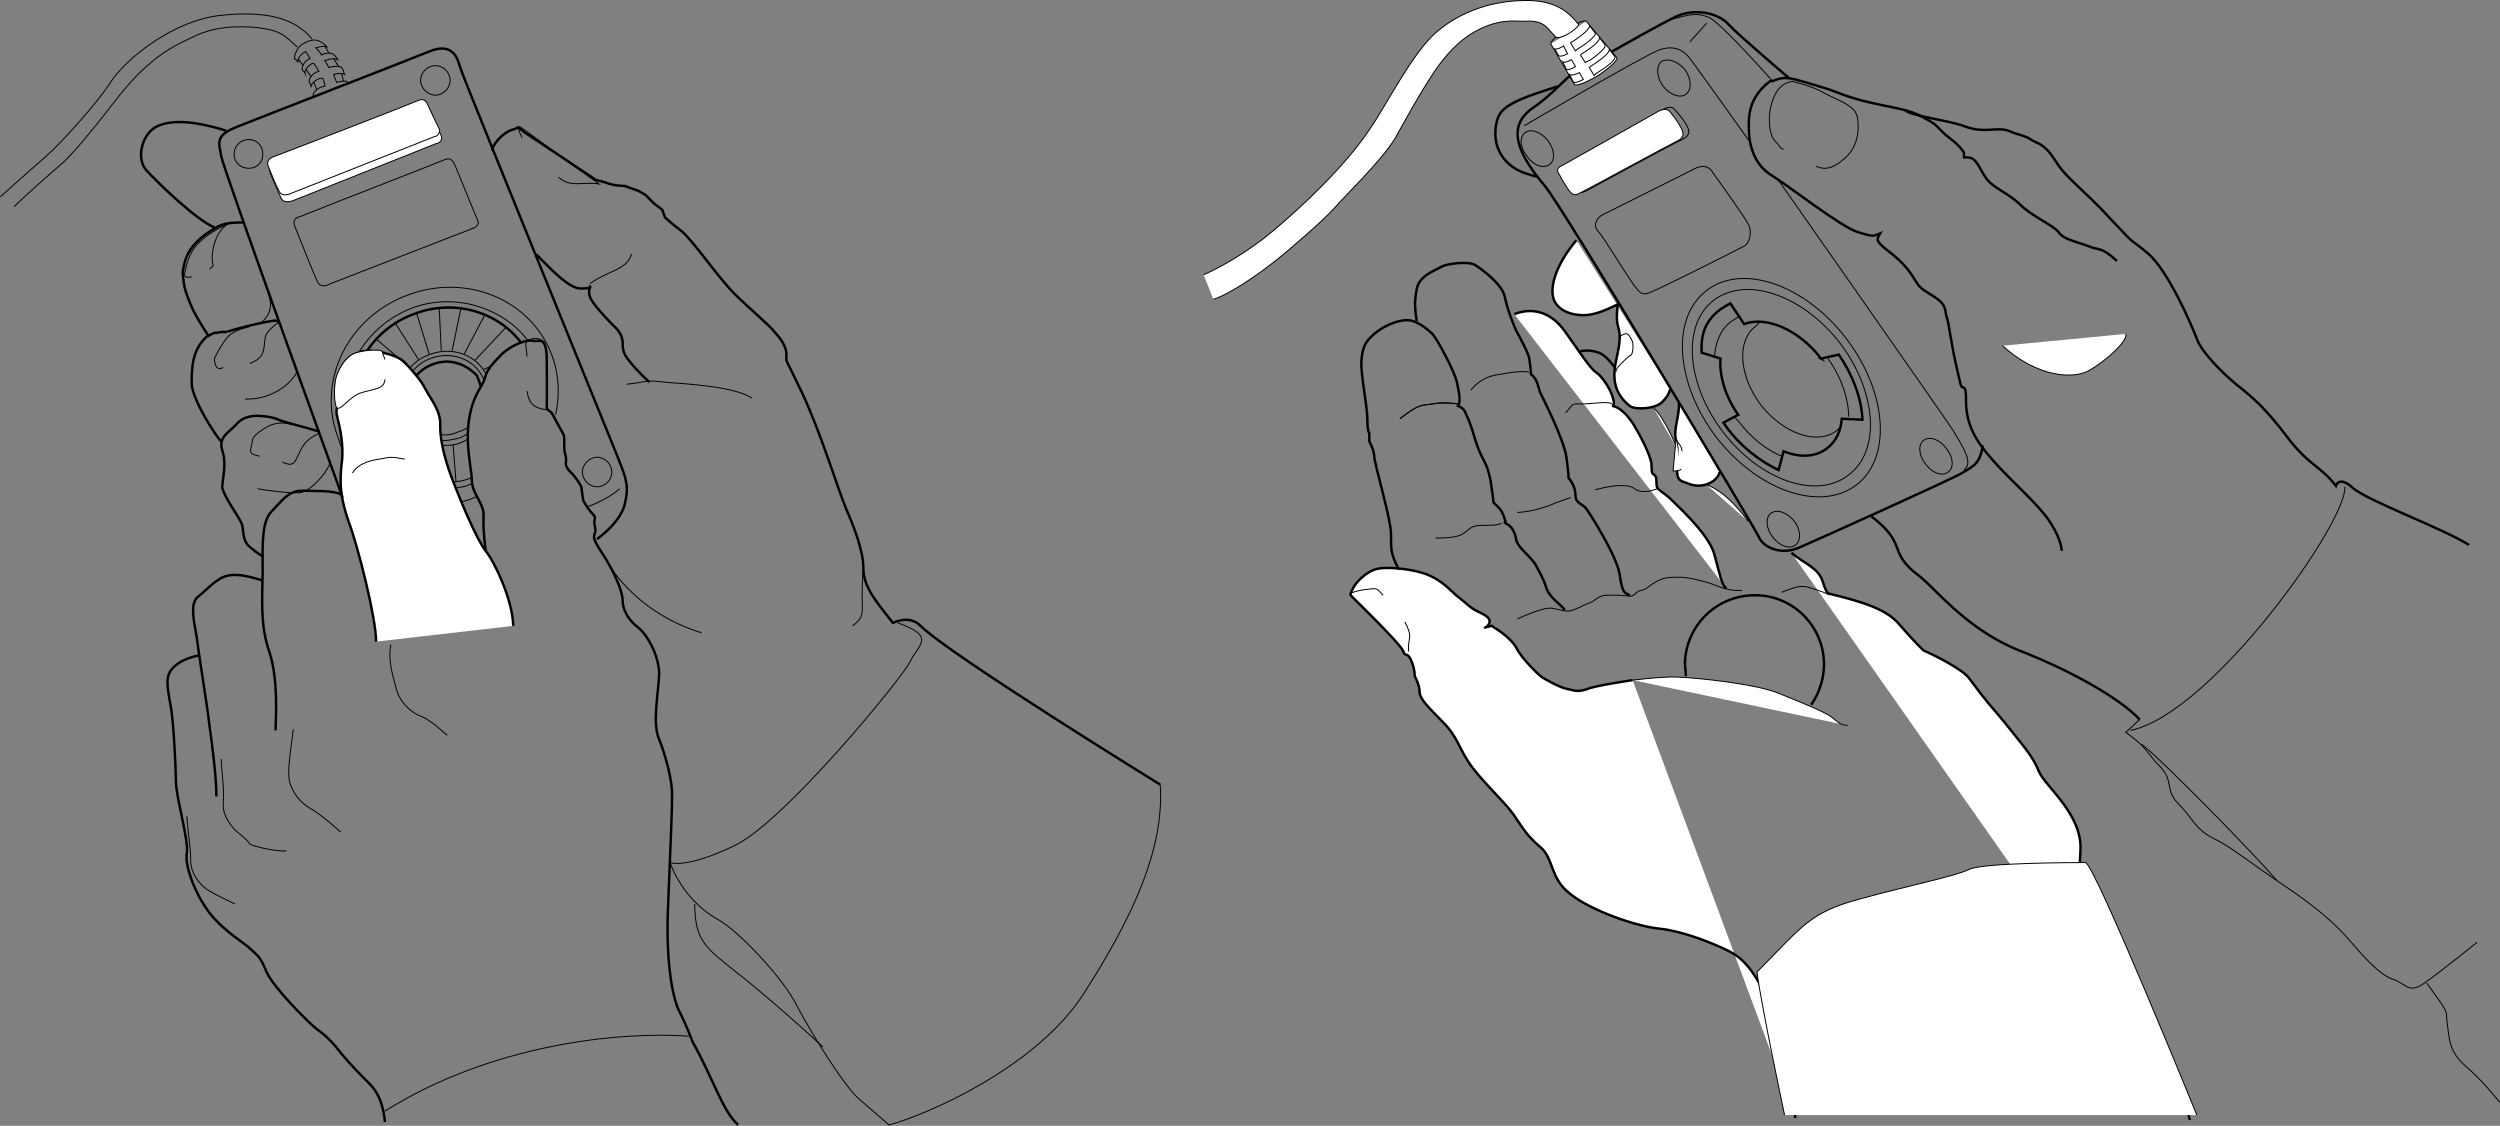 <svg xmlns="http://www.w3.org/2000/svg" width="253.475" height="114.147"><rect width="100%" height="100%" fill="#808080" stroke="none"/><path fill="none" stroke="#000" stroke-miterlimit="10" stroke-width=".25" d="M39.033 113.754c-.195-1.813-.66-2.965-1.597-3.899-.91-.914-1.832-1.84-2.801-3-.883-1.148-1.574-1.844-2.5-2.5-.922-.73-4.387-4.195-5.102-5.8-.671-1.63-.902-1.63-1.597-2.301-.692-.711-2.54-1.637-4.2-3.7-1.574-2.093-2.495-4.867-2.3-6 .265-1.175-1.121-5.796-1.102-7.398-.02-1.633-.25-6.023-.5-7.402-.21-1.391-.676-2.895 0-3.797.711-.946 1.867-1.29 2.801-1.5"/><path fill="none" stroke="#000" stroke-miterlimit="10" stroke-width=".25" d="M21.936 80.754c.039-1.614-.426-5.309-.7-7.2-.187-1.804-1.113-7.351-1.3-9-.274-1.586-.735-3.433.199-4.097.914-.719 1.84-1.875 3-2.102 1.148-.234 2.535.227 3.5.5"/><path fill="#fff" stroke="#000" stroke-miterlimit="10" stroke-width=".25" d="M38.135 65.054c.008-2.316-1.84-9.707-2.8-12.199-.887-2.59-.887-3.976-.7-5.8.273-1.872-.187-3.72-.398-4.598-.25-.969-.02-.969 0-1.703-.02-.653-.485-1.114 0-2.5.441-1.387.902-2.079 2.097-2.5 1.117-.504 3.887.191 4.602.902.672.672 1.765 1.89 2.199 2.8.488.938 1.586 2.212 1.5 3.7-.031 2.328 1.133 5.262 1.602 6.398.453 1.172 2.07 5.098 3 6.301.918 1.11 2.765 5.035 2.796 7.602"/><path fill="none" stroke="#000" stroke-miterlimit="10" stroke-width=".25" d="M49.237 55.855c-.239-2.125-.239-2.586-.204-3.699-.035-1.2-1.187-2.121-1.199-3.5.012-1.395-1.363-5.836.903-9.402.84-1.407.03-1.23 2.097-3.297 1.055-1.055 2.727-1.574 3.2-1.403.539.164 1.433-.691 1.402 2.102.031 2.754 0 4.8 0 4.8l.5.4s.918 1.71 1.199 2.198c.18.438-.05 1.36.2 2.102.21.644-.25.875.402 1.598.734.664 1.199 1.601 1.199 1.601l.199 1.399s.492.898 1 1.402c.414.418-.047.418.2 1.3.214.966-.708.505.698 2.598 1.364 2.067 2.06 3.914 2.102 4.801-.043.961.648 2.113 1.602 2.801.894.7 2.05 2.781 2.097 4.598-.047 1.879-.738 5.113 0 6.703.645 1.64 1.34 4.183 1.301 5.597.04 1.36-.191 5.746-.398 11.301-.258 5.535.437 9.23 1.097 10.602.723 1.402 1.403 3.199 1.403 3.199 2.093 3.746 3.02 6.98 4.597 8.398"/><path fill="none" stroke="#000" stroke-miterlimit="10" stroke-width=".1" d="M69.834 105.054c-7.207-.504-20.14.883-30.8 7.602"/><path fill="none" stroke="#000" stroke-miterlimit="10" stroke-width=".25" d="M117.635 79.554s-21.281-13.117-24.3-16.097c-1.137-1.18-2.802-.301-2.802-.301-1.8-2.266-2.957-3.652-3-5.5.043-1.848-1.113-4.617-1.796-6.2-.7-1.652-2.547-7.66-4.403-11.6-1.843-3.911-1.61-2.99-1.597-3.9-.012-.937-.707-1.745-1.204-2.3-.421-.594-2.507-2.332-4.097-3.902-1.645-1.664-4.184-5.36-5.301-6.297-1.191-.91-1.7-1.403-1.7-1.403l-.3-.8-.8-.598-.9-.902-.698-.399-1.403-.5s-.82-.008-1.5-.199c-.707-.27-1.398-.402-1.398-.402s-6.008-4.024-7.2-4.797c-1.117-.844-.425-.496-1.3-.301-.973.266-2.13 1.652-2 2.098m4.398 10.5c2.059 2.105 3.446 3.492 4.602 3.5 1.152-.008.898-.2.898-.2-.152.508-.152.68 0 1.102.293.691 1.41 1.86 2.102 2.598.691.648 1.156 1.109 1.199 2-.043.957.305 1.421.8 2 .575.761 1.9 2 1.9 2m-42.899-25.5c-1.656-.528-5.121-1.45-7.102-.399-1.445.762-2.062 3.223-1 4.399 1.016 1.132 5.059 5.062 6.903 5.8"/><path fill="none" stroke="#000" stroke-miterlimit="10" stroke-width=".25" d="M27.936 74.054c.043-1.613.273-5.078-.602-7.898-.972-2.723-.742-5.266-.699-8.3-.043-2.97-.043-5.048.898-6 .907-.9 1.602-2.052 3-2.102 1.372.05 3.22-.067 4.102.402 0 0-11.969-32.922-12.2-34.3-.23-1.395-.694-2.09 1.598-3 2.329-.938 16.993-6.622 19.403-7.602 2.793-1.188 3.023 1.12 3.3 1.8.184.707 14.97 36.973 15.899 39.301.918 2.293 1.148 2.985.7 4.801-.473 1.883-2.802 3.5-2.802 3.5"/><path fill="none" stroke="#000" stroke-miterlimit="10" stroke-width=".1" d="M62.834 49.554c-1.36 1.172-3.199 1.801-3.199 1.801M25.237 17.054c.78.032 1.441-.629 1.398-1.398.043-.856-.617-1.512-1.398-1.5-.84-.012-1.5.644-1.5 1.5 0 .77.66 1.43 1.5 1.398zm18.898-7.398c.824-.047 1.484-.707 1.5-1.5a1.52 1.52 0 0 0-1.5-1.5c-.797.012-1.457.672-1.5 1.5a1.613 1.613 0 0 0 1.5 1.5zm0 0"/><path fill="#fff" d="m44.237 14.554-14.301 5.7s-1.031.507-1.403-.098c-.324-.672-.68-1.559-1.097-2.5-.383-.887.597-1.102.597-1.102 1.91-.707 13.641-5.254 14.403-5.597.672-.309.96-.192 1.3.5.348.953 1 2.297 1 2.297.22.476-.296.824-.5.8"/><path fill="none" stroke="#000" stroke-miterlimit="10" stroke-width=".1" d="m44.237 14.554-14.301 5.7s-1.031.507-1.403-.098c-.324-.672-.68-1.559-1.097-2.5-.383-.887.597-1.102.597-1.102 1.91-.707 13.641-5.254 14.403-5.597.672-.309.96-.192 1.3.5.348.953 1 2.297 1 2.297.22.476-.296.824-.5.8zm3.699 8.602-14.403 5.598s-.93.554-1.296-.098c-.332-.625-1.957-4.746-2.301-5.602-.457-.972.5-1.097.5-1.097 1.933-.797 13.664-5.344 14.5-5.703.597-.293.887-.176 1.199.5.375.968 2.3 5.601 2.3 5.601.22.422-.3.77-.5.8zm8.398 18.898c.446-2 .352-4.113-.398-6.097-2.153-5.63-8.73-8.317-14.7-6-5.988 2.265-9.105 8.664-7 14.297.227.48.172.68.399 1.101m12.199 5.5c.719-.16.832-.222 1.5-.5m-2-.898c.664-.098.867-.14 1.5-.403"/><path fill="none" stroke="#000" stroke-miterlimit="10" stroke-width=".1" d="M53.533 34.554c-2.468-3.343-7.464-4.964-11.796-3.3a10.76 10.76 0 0 0-5.301 4.402m9.5 13.199c.746-.055 1.078-.105 1.8-.398"/><path fill="none" stroke="#000" stroke-miterlimit="10" stroke-width=".25" d="M52.834 34.754c-2.347-3.149-6.832-4.496-10.898-2.899a9.599 9.599 0 0 0-4.7 3.7"/><path fill="none" stroke="#000" stroke-miterlimit="10" stroke-width=".1" d="M44.834 44.656c.625.043 1.418-.164 1.903-.3.246-.145.492-.266.699-.4m1.801-6.101c-1.04-1.914-3.48-2.77-5.704-1.898a4.55 4.55 0 0 0-2 1.398m3.204 6.699c.656.133 1.304-.07 1.796-.3.31-.075.606-.23.903-.399"/><path fill="none" stroke="#000" stroke-miterlimit="10" stroke-width=".1" d="M49.033 38.457c-.82-1.996-3.199-2.938-5.398-2.102a4.151 4.151 0 0 0-1.8 1.301"/><path fill="#fff" d="m44.033 13.855-14.398 5.7s-.96.515-1.3-.098c-.356-.664-.712-1.551-1.098-2.5-.414-.88.597-1.102.597-1.102 1.88-.703 13.61-5.246 14.403-5.601.64-.297.93-.184 1.199.5a51.28 51.28 0 0 0 1.097 2.3c.192.48-.328.828-.5.801"/><path fill="none" stroke="#000" stroke-miterlimit="10" stroke-width=".1" d="m44.033 13.855-14.398 5.7s-.96.515-1.3-.098c-.356-.664-.712-1.551-1.098-2.5-.414-.88.597-1.102.597-1.102 1.88-.703 13.61-5.246 14.403-5.601.64-.297.93-.184 1.199.5.418.964 1.097 2.3 1.097 2.3.192.48-.328.829-.5.801zm0 0"/><path fill="none" stroke="#000" stroke-miterlimit="10" stroke-width=".25" d="M42.237 38.054c.789-.879 1.863-1.359 3.097-1.398 1.215.039 2.235.61 3 1.398 0 0 .332.766.403 1.102"/><path fill="none" stroke="#000" stroke-miterlimit="10" stroke-width=".1" d="M60.533 49.355a1.518 1.518 0 0 0 1.5-1.5c-.011-.797-.671-1.453-1.5-1.5a1.613 1.613 0 0 0-1.5 1.5c.047.828.704 1.485 1.5 1.5zM49.135 31.957l-2.102 4m-.296-4.703-.903 4.3m-1.301-4.3.204 4.3m-2.5-3.8 1.296 4.203m-3.398-3.102 2.3 3.602m-4.198-2 3.296 2.797m9.801-4.098-3.199 3.398m1.602.602-.704.3M31.737 9.754c-.004-.664.921-1.012 1.199-1 .039-.098-.117-.59-.2-.797-.085-.121-.984.12-1.203.797-.109-.43.016-.043-.199-.5.04-.485.63-1.012 1-1-.023-.098-.332-.543-.5-.797-.074-.23-1.039.515-.898 1-.2-.375-.012.011-.301-.403.008-.554.434-1.023.8-1.097.009-.043-.292-.48-.402-.703-.058-.102-.984.539-.796 1.101-.024-.113-.524-.637-.301-.3-.028-.047-.168-.31.097-.801.2-.555.704-.88 1.301-1.098.34-.09.653-.207 1.2.098.19.156.257.09.601.5-.508-.172-1.027.12-1.102.101.247.278.602.7.602.7a1.475 1.475 0 0 1 1.102-.098c.347.34.12-.008.5.597-.524-.273-1.262.118-1.301.102.21.277.398.7.398.7.508-.165 1.117-.18 1.301 0 .277.44.11.144.3.698-.44-.238-1.066.004-1.1 0 .062.235.3.801.3.801.543-.133.836-.156 1-.101.106.183.113.058.2.3m-2.399-3.898.398.7m.5.601.5.797m.301.703.2.797m-4.598-2.297.5.699m.296.398.5.7m.301.601.301.801"/><path fill="none" stroke="#000" stroke-miterlimit="10" stroke-width=".1" d="M31.635 3.957c-1.691-2.086-4.582-2.895-9.2-2.403-4.62.434-9.648 4.266-11.3 6.903-1.219 1.883-4.875 6.039-6.7 7.597C2.8 17.464.034 19.957.034 19.957"/><path fill="none" stroke="#000" stroke-miterlimit="10" stroke-width=".1" d="M30.135 4.754c-1.23-1.036-1.465-1.727-4.5-2-2.969-.188-4.754.312-6.3 1.101-1.423.664-2.938 1.442-4.5 2.899-1.177 1.007-2.333 2.394-3.5 3.902-1.317 1.719-3.454 4.383-4.802 5.7-1.644 1.425-4.53 3.984-5.097 4.6"/><path fill="none" stroke="#000" stroke-miterlimit="10" stroke-width=".25" d="M24.737 22.554c-2.301-.007-2.47.313-3.602 1-1.125.782-2.05 1.704-2.398 3-.344 1.246-.172 1.383-.102 2.102.047.59.45 1.742 1 2.898.606 1.157 1.5 2.5 1.5 2.5.781-.476.8-.3.8-.3s.27-.121 1.098-.098c-.289-.023 6.32-1.79 5.102-.902"/><path fill="none" stroke="#000" stroke-miterlimit="10" stroke-width=".1" d="M28.135 32.754c-1.832 1.398-1.023 1.629-1.5 3-.156.535-.695.855-1.3 1.101m-2.7.399c-.09.043-.152.058-.2.101-.694.207-.698-1-.698-1s.66-1.363 1.199-2c.656-.953 2.3-1.199 2.3-1.199"/><path fill="none" stroke="#000" stroke-miterlimit="10" stroke-width=".25" d="M21.033 34.054c-1.542 1.371-1.601 3.16-1.597 4.801-.004 1.594 2.539 5.52 3 5.899"/><path fill="none" stroke="#000" stroke-miterlimit="10" stroke-width=".25" d="M32.334 43.754c-1.238-.418-3.363-.891-4.097-1.2-.547-.257-1.356-.375-2.204-.398-.77.023-1.52.2-2.097.898-.578.688-1.848 1.204-1.403 2.602.48 1.375.016 2.879 0 3.7.016.792 1.75 3.105 2 3.8.211.691-.02 1.613.801 2.3.797.7 1.403 1 1.403 1"/><path fill="none" stroke="#000" stroke-miterlimit="10" stroke-width=".1" d="M26.936 28.656c.293 1.398 1.16 2.727-.5 4.098m3.699 4.902c-.887 1.754-3.195 2.906-5.3 2.8m8.601 6.598c-.492 1.133-1.992 2.75-3 2.903-1.07.078-3.727-.27-4.301-.403m13.5 15.801c-.336 1.656.238 3.274.5 4.301.281 1.406 1.473 2.555 2.398 2.898.922.348 1.73 1.043 2.801 2m-15.597-.597c-.258 2.062-.602 4.027-.403 5.199.262 1.14 1.07 2.18 2.102 2.8 1.047.532 3.097 2.4 3.097 2.4m-12.097-7.399c0 1.027.344 3.222.199 4.5-.086 1.261.84 2.304 1.2 2.699.331.297 1.257.988 1.402 1.3.086.384 3.32.962 3.796.798m-10.097-3.5c.148 1.93.379 2.968.398 4.402-.02 1.34.79 2.379 1.602 3 .805.535 2.898 1.5 2.898 1.5"/><path fill="#fff" stroke="#000" stroke-miterlimit="10" stroke-width=".1" d="M39.033 38.457c-.082 1.07-1.164.937-2.5 1.398-1.21.387-2.316 2.324-2.5 1.2-.28-1.184 0-2.598 0-2.598.125-.664.875-2.34 2.102-2.703 1.2-.329 2.238-.274 2.5-.2.203.157.2.403.2.403.16.383.116.218.198.5"/><path fill="none" stroke="#000" stroke-miterlimit="10" stroke-width=".1" d="M41.033 46.554c-1.316-.214-1.167-.28-2.597 0-1.344.184-2.29.688-2.7 1.403m19.598-6.403c-1.367-.238-1.715-.761-1.898-1.898m0-3.5c-.047-1.137-.45-1.54.5-1.8.898-.204 1.3.398 1.3.398m-2.3-20.797c-.703-1.344-.2-1.102-.2-1.102l8 5.801c-1.574-.27-2.956.426-4.101-.7M19.436 28.054c-.93.266-.7-.398-.7-.398s.274-1.84 1.2-2.8c1.281-1.438 3.3-2.2 3.3-2.2-1.378.64-1.831 2.871-1.703 3.8.04.579.227.462-.296.798m11.097 16.703c-1.64.707-1.812 1.687-2.3 2.597-.301.668-.715.602-1.399.301m-2.301-.601c-.672-.149-1.05-.23-.898-.797.234-.965-.047-1.067 1.199-1.903 1.055-.738 1.98-.796 3-.5m30.199-14.3c1.871-1.36 3.719-1.36 4.2-3m-.501 13.203c2.329-.242 1.637-.473 3.903-.203 2.355.191 6.972.421 8.8 1.601m11.297 17.301c-.417 4.39.504 4.621-1.097 5.8m-24.301-5.601c2.344 3.266 5.809 5.348 9 6.301m19.898-1c3.938 1.43 2.086 2.125 1.204 4-.965 1.82-12.512 15.91-17.602 18.5-5.078 2.492-6.7 1.8-6.7 1.8.93 2.54 2.778 4.622 4.9 5.798 2.038 1.132 6.656 5.984 8 8.8 1.429 2.727 4.894 8.27 6.3 9.403 1.367 1.18 3 2.597 3 2.597 3.68-.957 14.996-5.808 19.8-13.398 4.9-7.656 8.134-14.586 7.7-21.102"/><path fill="none" stroke="#000" stroke-miterlimit="10" stroke-width=".1" d="M70.436 91.656c.047 3.656.972 4.348 4.199 6.898 3.238 2.532 7.86 6.688 8.8 7.602"/><path fill="#fff" stroke="#000" stroke-miterlimit="10" stroke-width=".25" d="M182.033 113.355c-.671-3.722-2.054-10.883-3-12.5-.906-1.617-1.828-3.465-3.699-4.398-1.824-.914-4.828-2.07-7.097-2.301-2.352-.23-6.97-1.848-9-3.5-2.13-1.582-1.668-3.66-3.102-4.8-1.336-1.173-1.566-1.634-2.7-3.302-1.179-1.566-2.796-2.953-4.198-4.8-1.368-1.848-1.368-3.004-3-4.598-1.602-1.64-2.297-2.332-2.301-3 .004-.719-.5-1.602-.5-1.602s.043-.734-.403-1.699c-.476-.883-.476-.074-.796-.898-.375-.793-4.532-4.836-5-5.301-.457-.457-.34-.344-.102-.902.223-.594 1.379-1.868 2.602-2.098 1.316-.23 3.972.117 5.199.7 1.316.57 2.125 1.495 2.699 2 .578.417 1.156.995 1.602 1.3.48.39 1.867.734 1.796 1.398-.164.723-.855.61-.199.5.73-.12.153-.238.7.102.609.352 1.878 1.277 2.3 2.2.5.925 2.117 2.542 2.5 2.8.313.203 1.93 1.129 2.602 1.2.715.16 1.058.39 2.3-.102.665-.2 2.426-.516 4.297-.797"/><path fill="#fff" stroke="#000" stroke-miterlimit="10" stroke-width=".1" d="M165.533 68.957c1.825-.211 3.758-.383 4.704-.301 2 .09 7.66.668 10 1.598 2.28.918 4.59 1.84 5.398 2.402.809.594.809.824 1.7.898"/><path fill="none" stroke="#000" stroke-miterlimit="10" stroke-width=".25" d="M141.834 57.754c-.894-1.746-.781-2.059-.8-3.598.019-1.465-1.711-7.203-1.7-7.902-.011-.61-.5-1.5-.5-1.5v-.797s-.207-.274-.199-1.5c-.008-1.317-.7-4.551-.602-5.903.133-1.418.364-1.882 1.301-2.699.91-.797 2.297-1.379 3.301-1.398 1.074.02 2.113.945 2.602 1.398.437.473 2.285 3.82 2.5 5 .246 1.133.363 1.938.097 2.301.727.332.61.445 1.102 1.5.433 1.027.781 2.758 1.398 3.8.535 1.036.535 1.153.801 2.298.133.836.3 2.203.3 2.203.36.347.243.234.599.597.34.329.601 1.301.601 1.301s-.262.067.2.301c.46.227.808.922.902 1.598.136.71 1.175 1.402 1.898 2.402.176.344.895 1.539 1.2 2.598.359.925 1.66 1.714 1.8 2.101"/><path fill="none" stroke="#000" stroke-miterlimit="10" stroke-width=".25" d="M143.635 32.554c-.156-1.23-.27-1.808 0-3.199.191-1.383 1.922-1.96 2.5-2.3.578-.352 2.773-.583 3.398-.2.528.309 2.657 1.84 3 3.102.301 1.426.88 2.867 1.204 3.597.367.657 1.175 2.157 1.296 2.7.11.613.204 1.703.204 1.703.601.414.714 1.218.898 1.797.281.578 2.473 4.851 2.7 6.703.238 1.843.198 2 .198 2s.73.77.704 1.797c.027.742.605.82 1 1.203.296.308 3.3 5.047 3.5 6.898.261 1.844.496 1.727 1 2"/><path fill="#fff" stroke="#000" stroke-miterlimit="10" stroke-width=".25" d="M153.533 31.855c1.61-.648 3.575-.414 5.102 1.7 1.477 2.042 2.633 3.89 3.2 4.199.585.382 1.511 1.77 1.698 2.601.274.785-.097.801-.097.801.832.102 1.64 1.023 2.199 1.898.598.973 1.637 2.938 1.8 3.903.067.883-.046 1 .302 1.199.343.262.113.953.296 1.3.278.348.739.579 1.204 1 .46.5 4.043 3.622 4.597 5.798.598 2.21.715 3.02 1.2 3.402m-15.2-35.301c-1.8 2.117-2.804 4.535-2.3 6 .574 1.547 2.808 1.778 3.902 1.5.906-.144 2.597-1 2.597-1-.37 2.813.45 1.988.102 4.301-.215 1.598-1.367 4.02 1.102 6 .496.422 2.613.332 3.296-.402.704-.653.801-1.297.801-1.297m.903 1.398c.039 1.465-.602 2.617-.301 3.801.254 1.144.055 1.832.098 2.5-.043 1.629.218 1.539 1.203 1.898 1.125.438 2.004.036 2.5-.3.652-.547.597-.899.597-.899"/><path fill="#fff" stroke="#000" stroke-miterlimit="10" stroke-width=".1" d="M167.635 41.355c1.137.942 2.398 4.102 2.398 4.102m3 3.699c2.208.762 4.204 3.7 4.204 3.7"/><path fill="#fff" stroke="#000" stroke-miterlimit="10" stroke-width=".25" d="M181.635 56.054c1.344 1.141 2.766 1.5 3.2 3 .226.797.5 1.102.5 1.102 1.804.504 5.5 1.195 7.1 3 1.634 1.894 2.598 2.8 2.598 2.8 1.114.481 3.887 1.864 4.602 2.798 2.336 3.136 1.824 2.3 3.7 4.601 1.85 2.356 2.745 3.242 3.402 4.899.73 1.578 4.425 4.351 4.199 8-.235 3.742.199 1.703.199 1.703 2.336 4.12 10.652 24.445 10.898 25.597"/><path fill="none" stroke="#000" stroke-miterlimit="10" stroke-width=".25" d="M183.635 71.457a7.322 7.322 0 0 0 1.3-4.102c-.015-3.875-3.16-7.02-7-7a7.06 7.06 0 0 0-7.1 7c.038.399.073.79.1 1.2M157.936 8.754c-2.215.742-4.942 1.507-5.801 2.703-.57.808-.723 2.574-.2 3.699.438 1.039 1.36 1.96 2.7 2.398 1.434.489 1.2.301 1.2.301m33.902 34.5c3.785 2.918 1.554 3.528 4.796 6 1.766 1.352 4.801 5.414 10.204 7.602 5.894 2.3 10.543 5.16 12.199 7"/><path fill="none" stroke="#000" stroke-miterlimit="10" stroke-width=".1" d="m216.936 72.957-1.403 1.297c2.329 1.652 2.098 2.113 3.5 3.5 1.368 1.386.446 2.312 1.801 3.703 1.414 1.379 1.649 2.535 3.5 3.5 1.844.883 3.461 2.27 6.903 4.597 3.488 2.29 5.566 4.141 7 5.801 1.34 1.57 2.957 3.418 4.296 3.899 1.43.445 1.66 1.601 3.301.402 1.594-1.113 5.301-4.102 5.301-4.102m-5.102 4.102c2.551 3.508 1.86 2.586 2.102 4.2.219 1.616.219 2.773 1.8 4.198 1.653 1.348 3.5 3.7 3.5 3.7"/><path fill="none" stroke="#000" stroke-miterlimit="10" stroke-width=".1" d="M217.135 75.457c2.113 1.605 11.352 11.074 13.7 13.797"/><path fill="none" stroke="#000" stroke-miterlimit="10" stroke-width=".25" d="M250.334 55.254c-2.558-1.637-10.414-4.528-11.8-5.797-1.383-1.27-1.7-.203-1.7-.203-1.648-2.106-2.687-1.993-4.898-4.899-2.18-2.867-3.332-3.906-5.102-5.3-1.695-1.38-3.66-3.458-4.097-4.7-.489-1.297-2.91-6.96-5-8.699-2.07-1.727-.801-.34-3.602-3.3-2.742-3.044-4.59-4.2-5.7-6-1.198-1.895-1.831-1.747-2.5-2.2-.714-.473-1.124-.39-2.3-.902-1.137-.41-2.469.28-4.3-.399-1.864-.703-5.497-1.05-6.2-1.699"/><path fill="none" stroke="#000" stroke-miterlimit="10" stroke-width=".25" d="M214.635 26.457c-1.625-1.485-1.738-1.024-2.898-1.5-1.153-.45-2.54-.68-3-1.403-.461-.664-2.887-1.703-4-2.898-1.2-1.113-2.582-1.574-3.301-2.5-.668-.922-.883-1.75-1.5-2.102-.383-.148-.801-.097-.801-.097-.102-.457.246-.227-.398-1-.723-.82-1.204-.957-1.903-1.703-.687-.641-.457-.641-2.3-1.598-1.852-.89-4.903-.918-8.297-2.3-.489-.192-1.176-.438-3.5-1.102-2.297-.723-2.414-.09-3.301 0-2.461 1.875-2.117 4.129-2.102 5.3.145 2.168 1.153 3.477 2.102 4.102 1.875 1.14 7.355 5.469 9 5.898 1.59.493 1.472.375 2.199.102-.348.594-.527.742.7 1.7 1.847 1.417 2.273 2.155 3 3.3.655 1.168 2.62 1.398 2.902 2.8.18 1.368.066-.25.5 2.5.488 2.798.718 3.606 1 4.798.183 1.117.644-.27.597 2 .047 2.351.973 3.968 2.801 6 1.867 2.125 4.637 4.437 5.8 6.3 1.15 1.832 1.098 2.801 1.098 2.801"/><path fill="none" stroke="#000" stroke-miterlimit="10" stroke-width=".25" d="M201.033 45.156c-.265 1.875-.96 2.105-2.097 2.8-1.172.692-15.031 6.93-16.602 7.598-1.664.715-3.511.024-4-1.097-.203-.606-20.023-33.668-21.699-35.602-3.453-4.047-3.504-6.379-1.102-8 1.926-1.305 3.305-3.094 4-3.398.692-.387 9.434-5.442 10.704-5.903 1.886-.722 4.082-.144 5 .903.93 1.031 6.199 5.5 6.199 5.5"/><path fill="none" stroke="#000" stroke-miterlimit="10" stroke-width=".1" d="M184.135 16.855c1.156.551 2.078-.086 2.898-.8.797-.672 1.606-2 1.301-4.098-.172-.778-.504-.961-1-1.301-.426-.356-1.699-.816-2.699-1.402-1.078-.57-2.898-1-2.898-1-1.528.199-1.996 1.73-2.204 2.601-.25.95-.19 2.797.403 3.399.562.554.387.668.898.902m-7.801-12.801-1.699 1.899m-16.801 8.5s12.047-7.07 13.704-7.7c1.578-.527 2.5.051 3.199 1 .687.899 6.097 8.5 6.097 8.5m2.704 3.602s16.601 23.68 17.796 25.5c1.118 1.875 2.04 3.262 1.102 4M169.533 1.957c1.899-.547 2.59-.664 3.704-.203 1.195.464 6.597 6.601 6.597 6.601m-6.199 9.102s3.34 4.625 3.7 5.398c.331.844-.016 1.887-.5 2.102-.669.36-8.095 4.105-9.302 4.597-.84.383-1.105.32-1.597-.3-.742-.817-3.285-5.207-3.903-5.797-.535-.567-.19-1.375.5-1.703.696-.364 8.145-4.059 9-4.5 1.57-.946 2.102.203 2.102.203zm-14.801-14.5c.973-.602 1.86-.953 2-.801.09.215-.61.863-1.597 1.5-.965.598-1.848.945-2 .8-.079-.218.617-.866 1.597-1.5zm0 0"/><path fill="#fff" stroke="#000" stroke-miterlimit="10" stroke-width=".1" d="m160.834 2.156 3.102 3.7c.094.253-.742 1.03-1.903 1.8-1.183.71-2.246 1.133-2.398.898l-2.398-4.097"/><path fill="none" stroke="#000" stroke-miterlimit="10" stroke-width=".1" d="m161.135 2.554.602.801c.132.192-.602.871-1.602 1.5-.129.086-.23.145-.3.2l-.098.101-.5-.8c.058-.075.164-.138.296-.2.997-.652 1.73-1.332 1.602-1.5m1 1.098.602.8c.14.23-.59.914-1.602 1.602-.117.023-.223.086-.3.098l-.098.101-.5-.8a1.55 1.55 0 0 0 .296-.2c1.008-.61 1.739-1.289 1.602-1.5m1 1.102.602.797c.125.218-.61.898-1.602 1.5a1.92 1.92 0 0 1-.3.203l-.2.199-.5-.8c.066-.063.258-.212.398-.302.989-.625 1.723-1.304 1.602-1.5m-5.5-.097c.145.039.406.02.898-.301l.403.8c-.477.235-.75.274-.903.2zm.801 1.297c.12.097.383.078.898-.2l.403.7c-.5.293-.77.332-.903.3zm.699 1.3c.172.098.438.079 1-.199l.398.7c-.542.292-.816.331-1 .3zm0 0"/><path fill="#fff" stroke="#000" stroke-miterlimit="10" stroke-width=".1" d="M122.033 27.855c1.118-.46 4.239-2.078 7.102-4.5 2.91-2.426 7.3-6.586 9.7-10.199 1.812-2.606 4.296-7.703 6.8-9.902 2.578-2.192 5.813-3.172 8.898-3.2 3.153-.09 4.563 1.207 5.5 2.403.079.097-.214.46-.898.898-.695.43-1.293.551-1.398.399-.809-.758-1.063-1.75-3.102-1.598-.98.023-2.305-.262-4.398.7-1.985.905-3.235 2.292-4.301 3.698-1.457 1.91-4.11 6.801-4.5 7.5-1.48 2.371-4.946 5.66-6.102 7-1.152 1.317-4.992 4.598-5.898 5.301-.797.637-4.262 3.293-6.403 4"/><path fill="none" stroke="#000" stroke-miterlimit="10" stroke-width=".1" d="M188.237 49.156c3.593-2.762 3.12-9.43-1.102-14.902-4.18-5.426-10.516-7.59-14.102-4.797-3.644 2.758-3.167 9.426 1 14.898 4.235 5.426 10.57 7.59 14.204 4.801zm0 0"/><path fill="none" stroke="#000" stroke-miterlimit="10" stroke-width=".25" d="m184.635 36.355 1.8-.398c1.27 1.828 2.298 4.242 2.4 6.597l-2.098-.097c-.09 1.226-.579 2.316-1.5 3-1.141.902-2.75.965-4.403.297l-.5 1.902s-3.36-1.434-5.597-4.8l1.5-.802c-1.301-1.851-1.922-3.921-1.801-5.699l-1.903-.601c-.113-2.04.477-3.301 1.903-4.399.137-.105.832-.508 1-.601l1.398 2.101c2.246-.851 5.567.578 7.801 3.5zm0 0"/><path fill="none" stroke="#000" stroke-miterlimit="10" stroke-width=".1" d="M170.936 9.554c.629-.472.55-1.566-.102-2.5-.722-.855-1.761-1.21-2.398-.8-.551.5-.473 1.593.199 2.5.707.882 1.746 1.238 2.3.8zm16.5 38.602c3.281-2.461 2.851-8.461-.903-13.402-3.804-4.868-9.507-6.817-12.796-4.297-3.22 2.476-2.79 8.48 1 13.398 3.77 4.887 9.472 6.84 12.699 4.301zm0 0"/><path fill="none" stroke="#000" stroke-miterlimit="10" stroke-width=".1" d="M175.936 42.355c.098.133.18.238.3.301 1.243 1.703 2.813 2.914 4.399 3.598m6.801-4c-.008-1.809-.707-3.97-2.102-5.899m-9.097-4.199c-.243.148-.508.305-.801.5-.973.773-1.508 2.012-1.602 3.5m-16.699-19.5c.57-.414.492-1.508-.2-2.402-.687-.895-1.726-1.25-2.3-.797-.61.457-.531 1.55.2 2.398.648.942 1.687 1.297 2.3.801zm40.398 31.199c.598-.43.52-1.523-.199-2.398-.66-.91-1.699-1.266-2.3-.801-.583.445-.504 1.539.203 2.398.668.93 1.707 1.282 2.296.801zm-15.5 7.399c.622-.434.543-1.528-.097-2.399-.739-.918-1.778-1.273-2.403-.8-.558.437-.484 1.53.204 2.402.691.918 1.73 1.273 2.296.797zm55.704-5.899c.347 3.395-13.438 22.945-21.704 24.7"/><path fill="#fff" stroke="#000" stroke-miterlimit="10" stroke-width=".1" d="M222.737 113.054s-10.418-25.597-11.301-25.597c-.965 0-10.438 0-11.801.699-1.41.687-6.027 1.61-11.102 3-5.09 1.383-5.69 2.676-10.398 7.398.457 3.454 2.8 14.5 2.8 14.5"/><path fill="none" stroke="#000" stroke-miterlimit="10" stroke-width=".1" d="M142.834 66.054c-.164-1.468.531-1.234-.398-3m-2.199-2.699c-.684-.734-.57-.734-1.602-.601-1.047.097-1.7.402-1.7.402m16.899 2.598c2.117-.938 2.813-1.055 3.301-1.098.715.043 1.129.273 1.8.3.716-.027 1.29-.488 2.4-.902.581-.261.738-.742 1.8-.699 1.02-.043 1.941.074 2.102.102.609-.028.535-.489 1.199-.602.719-.117 1.297-1.16 2.8-1.3 1.5-.09 2.079.027 3.5.402 1.348.316 2.16 1.011 3.899.898m4 .199c1.766-.664 1.996-.78 3.398-.3 1.555.504 1.403.601 1.403.601m-39.903-5.801c2.567-.015 2.68-.363 3.301-.8.535-.485.86-.485 2.2-.5.82.015 1.203-.2 1.203-.2m1.597-1.097c1.54-.074 2.985-.594 3.5-.801.524-.258 1.903-.7 1.903-.7m2.5-.8c2.07-.547 3.457-.547 4-.102.613.48 1.652.25 2.296 0m-26.097-7.097c2.004-1.547 2.12-1.317 3.3-1.5 1.13-.278 2.598 0 2.598 0m1.301-1.403c1.043-1.3 2.313-1.53 3-1.597.7-.164 2.434-.395 2.898-.203m3.704 4.101c.796-.832.449-.945 1.699-.898 1.293-.047 2.68-.278 3 0m15.097-8.301c-.246.078-.28.164-.5.398-1.976 1.454-1.718 5.055.5 8 2.317 2.938 5.739 4.11 7.704 2.602a1.38 1.38 0 0 0 .296-.3m-22.199-9.302c.512-.304.688-.398 1.102.403.27.445.101 1.718-.2 1.597-1.027.93-1.43 1.332-1.402 1.7"/><path fill="none" stroke="#000" stroke-miterlimit="10" stroke-width=".25" d="M163.737 37.254c-.97-1.196-1.317-1.543-2.5-1.7-1.125-.074-1.102.2-1.102.2"/><path fill="none" stroke="#000" stroke-miterlimit="10" stroke-width=".1" d="M169.834 11.156s.961.996 1.301 1.8c.352.81-.398 1.044-.602 1.2-.718.305-8.523 4.55-9.699 5.2-.492.187-.707.347-1.199-.302-.39-.609-.559-.816-1-1.5-.195-.43-.312-.726.398-1.097.672-.32 8.543-4.742 9.301-5.203 1.246-.778 1.5-.098 1.5-.098zm0 0"/><path fill="#fff" d="M169.334 11.355s.883 1.028 1.2 1.801c.374.844-.376 1.074-.598 1.2-.7.335-8.504 4.585-9.7 5.198-.472.22-.687.38-1.203-.3-.367-.579-.53-.786-.898-1.5-.273-.399-.39-.696.3-1 .692-.387 8.563-4.805 9.4-5.297 1.167-.75 1.5-.102 1.5-.102"/><path fill="none" stroke="#000" stroke-miterlimit="10" stroke-width=".1" d="M169.334 11.355s.883 1.028 1.2 1.801c.374.844-.376 1.074-.598 1.2-.7.335-8.504 4.585-9.7 5.198-.472.22-.687.38-1.203-.3-.367-.579-.53-.786-.898-1.5-.273-.399-.39-.696.3-1 .692-.387 8.563-4.805 9.4-5.297 1.167-.75 1.5-.102 1.5-.102zm0 0"/><path fill="#fff" stroke="#000" stroke-miterlimit="10" stroke-width=".1" d="M203.033 35.054c3.508 3.2 7.204 3.43 8.801 2.5 1.637-.918 3.95-2.996 3.7-3.699"/><path fill="none" stroke="#000" stroke-miterlimit="10" stroke-width=".1" d="M47.533 44.457c-.878.554-1.57.742-2.597.699m1-.102.3 3.801"/><path fill="#fff" stroke="#000" stroke-miterlimit="10" stroke-width=".1" d="M169.936 44.457c.11.453.601.695.597 1.297m-.097 1.8c-.047.215-.801.2-.801.2l.3-3.297"/><path fill="none" stroke="#000" stroke-miterlimit="10" stroke-width=".1" d="M141.936 42.457c2.004-1.547 2.12-1.317 3.3-1.5 1.13-.184 2.598 0 2.598 0"/></svg>
